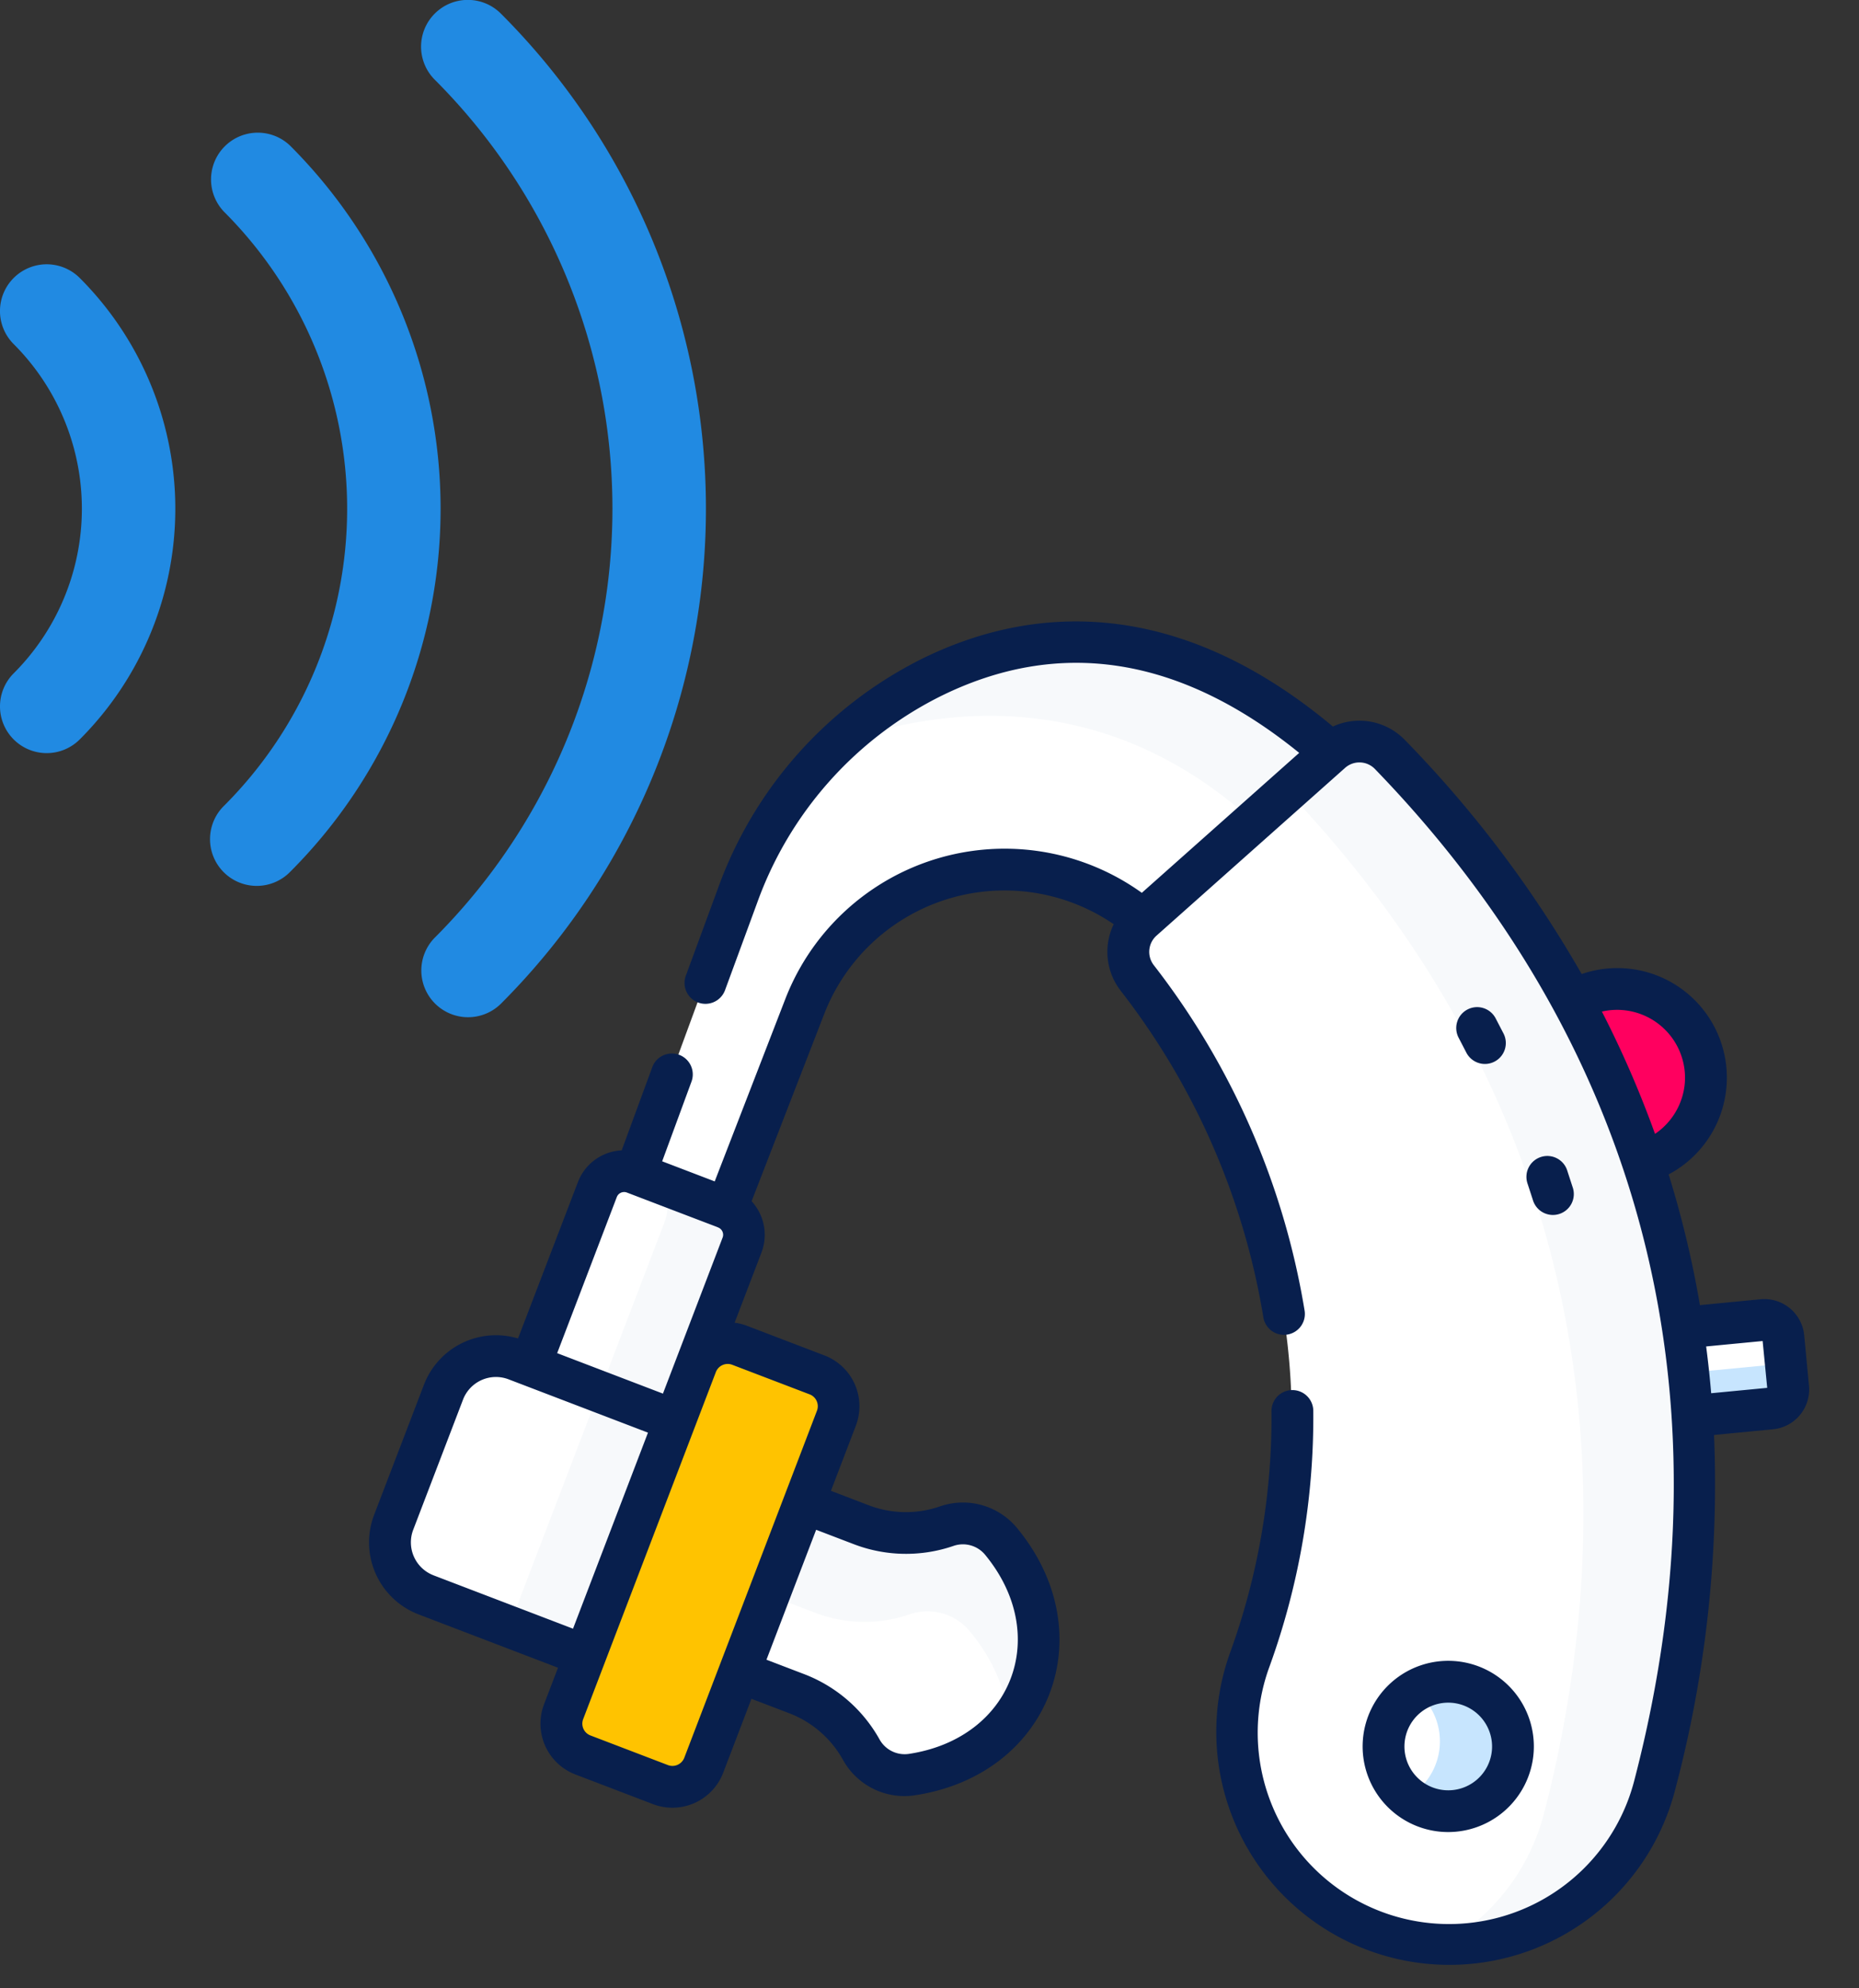 <svg xmlns="http://www.w3.org/2000/svg" width="94.875" height="101.451"><rect width="100%" height="100%" fill="#333333" stroke="none"/><defs><style>.cls-2{fill:#1e96fc}.cls-3{fill:#fff}.cls-4{fill:#c7e5fe}.cls-5{fill:#ff005f}.cls-6{fill:#f7f9fb}.cls-7{fill:#ffc300}.cls-8{fill:#081f4d}</style></defs><g id="picto-aides-auditives" transform="translate(-728.38 -1306.804)"><g id="Aide_auditive" transform="translate(366.234 -605.761)"><g id="Fuite_d_eau" transform="translate(-216.234 8.987)"><g id="sound" opacity=".87" transform="translate(242.659 1810.872)"><path id="Tracé_29072" d="M421.268 93.4a2.385 2.385 0 000 3.373 30.954 30.954 0 010 43.779 2.385 2.385 0 103.4 3.347 35.724 35.724 0 00-.026-50.5 2.385 2.385 0 00-3.373 0z" class="cls-2" transform="translate(-63.359)"/><path id="Tracé_29073" d="M378.848 169.492a2.385 2.385 0 103.373 3.372 26.19 26.19 0 000-37.036 2.385 2.385 0 00-3.373 3.372 21.42 21.42 0 010 30.292z" class="cls-2" transform="translate(-31.684 -35.679)"/><path id="Tracé_29074" d="M336.418 201.8a2.385 2.385 0 003.373 0 16.648 16.648 0 000-23.546 2.385 2.385 0 00-3.372 3.374 11.878 11.878 0 010 16.8 2.385 2.385 0 00-.001 3.372z" class="cls-2" transform="translate(0 -71.364)"/></g></g></g><g id="hearing-aid" transform="translate(739.816 1308.3)"><g id="Groupe_21861" transform="matrix(-.998 -.07 .07 -.998 78.757 99.956)"><g id="Groupe_21860" transform="translate(1.102 1.086)"><path id="Tracé_20383" d="M.831.736L5.233 0l.106.06.331 1.832-.359.513-4.045.676a.976.976 0 01-1.123-.8L0 1.431a1.072 1.072 0 01.831-.7z" class="cls-3" transform="translate(.297 29.81)"/><path id="Tracé_20384" d="M5.468 2.131l-4.3.719a1.05 1.05 0 00-.845.78l-.31-1.838A.976.976 0 01.815.668l4-.668.485.277.354 1.961z" class="cls-4" transform="translate(0 27.755)"/><path id="Tracé_20385" d="M0 4.181A4.686 4.686 0 012.572 0l2.04 4.49-.17.662a4.525 4.525 0 01-4.221.454A4.677 4.677 0 010 4.181z" class="cls-5" transform="translate(7.914 43.302)"/><path id="Tracé_20386" d="M2.711 6.9A4.513 4.513 0 003 8.488 4.525 4.525 0 012.915 0l1.138.315L5.21 2.863A4.52 4.52 0 002.711 6.9z" class="cls-5" transform="translate(5.295 40.48)"/><path id="Tracé_20387" d="M26.578 16.316a20.387 20.387 0 01-5.053 8.647C16.353 26.977 8.117 28.306 0 21.807l4.956-5.183.921-.113s.086.066.248.177a10.934 10.934 0 0016.638-5.794L26.024.35l.051.018.656-.368 4.058 1.208V1.8z" class="cls-3" transform="translate(28.652 34.526)"/><path id="Tracé_20388" d="M25.2 2.749a19.526 19.526 0 01-4.5 3.68C15.737 9.364 8.621 10.658 0 4.093v-.647L3.3 0c8.432 6.918 17.039 4.908 21.9 2.749z" class="cls-6" transform="translate(25.541 56.141)"/><path id="Tracé_20389" d="M25.943 51.037l-6.924 7.083H17.97S-7.653 36.509 2.294 3.924l2.356-2.7L6.908.013a10.836 10.836 0 0110.941 13.8c-4.911 17.6 4.449 30.145 8.157 34.256a2.173 2.173 0 01-.064 2.973z" class="cls-3" transform="translate(8.587)"/><path id="Tracé_20390" d="M6.567 7.013C4.147 20 4.355 40.8 23.294 58.107l-2.066 2.113a2.173 2.173 0 01-3 .1C-1.14 42.944-1.366 21.923 1.073 8.841A10.837 10.837 0 0111.183 0a10.769 10.769 0 00-4.616 7.013z" class="cls-6" transform="translate(4.312 .013)"/><g id="Groupe_21859" transform="translate(55.283 24.625)"><path id="Tracé_20391" d="M.09.188L0 .149.046 0l.09.039z" class="cls-3" transform="translate(0 1.955)"/><path id="Tracé_20392" d="M3.8 10.746a1.463 1.463 0 01-1.825.974L.23 11.188a2.623 2.623 0 01-.116-1.839L2.958 0l3.637 1.015v.555z" class="cls-3" transform="translate(2.233)"/></g><path id="Tracé_20393" d="M4.064 10.469a2.517 2.517 0 00.2 1.946l-3.227-.982a1.463 1.463 0 01-.973-1.824l1.881-6.186-.352-.155L2.612 0l4.273 1.192z" class="cls-6" transform="translate(53.69 23.461)"/><path id="Tracé_20394" d="M1.423 5.6a3.466 3.466 0 010-5.6 3.3 3.3 0 011.552 2.8 3.3 3.3 0 01-1.552 2.8z" class="cls-3" transform="translate(16.357 7.277)"/><path id="Tracé_20395" d="M3.7 3.3a3.3 3.3 0 001.451 2.735 3.3 3.3 0 110-5.468A3.3 3.3 0 003.7 3.3z" class="cls-4" transform="translate(12.729 6.775)"/><path id="Tracé_20396" d="M10.074 4.919L8 11.724a2.87 2.87 0 01-3.571 1.905L0 12.281 3.735 0l4.433 1.348a2.87 2.87 0 011.906 3.571z" class="cls-3" transform="translate(60.421 12.793)"/><path id="Tracé_20397" d="M4.344 13.478l-3.935-1.2L0 11.635 3.268.528 4.144 0 8.08 1.2z" class="cls-6" transform="translate(56.135 11.613)"/><path id="Tracé_20398" d="M13.336 8.938l-2.822-.858a7.243 7.243 0 00-4.914.276 2.871 2.871 0 01-3.22-.669A9.389 9.389 0 010 3.368 7.806 7.806 0 014.948.064a2.523 2.523 0 012.678 1.087 6.364 6.364 0 003.451 2.605l3.026.92.291.654z" class="cls-3" transform="translate(38.261 6.669)"/><path id="Tracé_20399" d="M3.518 4.389a2.788 2.788 0 003.127.65 7.035 7.035 0 014.771-.268l2.975.9L13.124 10l-.678.334-3.026-.919a6.365 6.365 0 00-4.32.243 2.522 2.522 0 01-2.827-.588A7.423 7.423 0 01.284 1.815 6.556 6.556 0 011.161 0a9.068 9.068 0 002.357 4.389z" class="cls-6" transform="translate(37.234 9.836)"/><path id="Tracé_20400" d="M10.923 3.435L7.283 15.4a1.764 1.764 0 01-1.5.225l-4.618-1.4A1.765 1.765 0 010 13.052L3.6 1.209A1.71 1.71 0 015.73.074l4.058 1.234a1.71 1.71 0 011.135 2.127z" class="cls-7" transform="translate(50.248 5.248)"/><path id="Tracé_20401" d="M3.21 1.286l4.459 1.356a1.71 1.71 0 001.69-.416l-1.965 6.46a1.71 1.71 0 01-2.128 1.135L1.209 8.587A1.71 1.71 0 01.073 6.459L2.038 0A1.71 1.71 0 003.21 1.286z" class="cls-7" transform="translate(48.259 18.138)"/></g><path id="Tracé_20402" d="M4.366 0A4.367 4.367 0 110 4.367 4.372 4.372 0 014.366 0zm0 6.6a2.235 2.235 0 10-2.235-2.233A2.238 2.238 0 004.366 6.6z" class="cls-8" transform="translate(12.73 6.796)"/><path id="Tracé_20403" d="M1.975.51l.444.727A1.066 1.066 0 11.6 2.349l-.444-.727A1.066 1.066 0 111.975.51z" class="cls-8" transform="translate(16.678 46.02)"/><path id="Tracé_20404" d="M2.054.665l.32.79a1.066 1.066 0 11-1.975.8l-.32-.79a1.066 1.066 0 111.975-.8z" class="cls-8" transform="translate(12.688 38.608)"/><path id="Tracé_20405" d="M70.51 25.914a3.933 3.933 0 01-4.621 2.686L63.4 36.768a2.521 2.521 0 01-2.115 1.773l-1.266 4.363a1.066 1.066 0 01-2.047-.594l1.214-4.182-2.745-.835-2.941 9.529A12 12 0 0135.736 53.5l-7.509 7.682c6.426 4.506 12.657 5.03 18.535 1.552a18.936 18.936 0 008.51-11.106l1.319-4.544a1.066 1.066 0 112.047.594l-1.319 4.544a21.059 21.059 0 01-9.471 12.347c-4.7 2.779-12.156 4.648-21.242-1.927a3.225 3.225 0 01-3.713-.428 59.009 59.009 0 01-9.829-11.277 5.587 5.587 0 01-5.141-9.883 51.74 51.74 0 01-2.059-6.54L2.8 35.03a2.044 2.044 0 01-2.35-1.677l-.422-2.544a2.04 2.04 0 011.672-2.35l2.983-.5A60.718 60.718 0 015.4 9.746a11.891 11.891 0 1123.125 5.436 35.225 35.225 0 00-1.241 12.375 1.066 1.066 0 11-2.124.174 37.346 37.346 0 011.312-13.122A9.76 9.76 0 107.5 10.136C3.663 30.707 10.246 48 24.316 60.632a1.1 1.1 0 001.529-.056l8.989-9.2a1.108 1.108 0 00.035-1.514 39.044 39.044 0 01-8.9-17.008 1.066 1.066 0 112.076-.481 36.878 36.878 0 008.41 16.061 3.24 3.24 0 01.6 3.369 9.867 9.867 0 0014.415-5.614l3.023-9.773a2.529 2.529 0 01-.686-2.573l1.116-3.668a2.77 2.77 0 01-.634-.112l-4.058-1.234a2.774 2.774 0 01-1.845-3.457l1.036-3.407-2.006-.61a5.312 5.312 0 00-3.595.206 3.58 3.58 0 01-4.015-.838c-4.8-5.067-2.564-12.413 4.242-13.945a3.58 3.58 0 013.8 1.54 5.315 5.315 0 002.871 2.172l2.006.61L53.9 7.233a2.774 2.774 0 013.457-1.845l4.058 1.234a2.774 2.774 0 011.845 3.457l-.581 1.911 7.29 2.217a3.934 3.934 0 012.615 4.9zM7.426 45.8a3.464 3.464 0 004.474 3.3 52.824 52.824 0 01-3.139-6.033A3.479 3.479 0 007.426 45.8zM2.145 30.546l.4 2.366 2.855-.478q-.237-1.174-.423-2.362zm61.7-2.554l-5.527-1.681-2.481 8.156a.4.4 0 00.246.488c.224.077-.7-.212 4.784 1.457a.4.4 0 00.5-.264zM52.1 13.142l-2.006-.61a7.452 7.452 0 01-4.03-3.038 1.468 1.468 0 00-1.554-.634c-5.194 1.169-6.826 6.537-3.163 10.4a1.469 1.469 0 001.644.339 7.451 7.451 0 015.039-.279l2.006.61zm8.692-4.48l-4.058-1.234a.648.648 0 00-.8.426l-5.516 18.141a.648.648 0 00.426.8l4.056 1.232a.648.648 0 00.8-.425L61.217 9.46a.644.644 0 00-.425-.798zm8.553 7.585l-7.29-2.217-3.115 10.242 7.29 2.217a1.8 1.8 0 002.241-1.2l2.07-6.8a1.8 1.8 0 00-1.196-2.241z" class="cls-8"/></g></g></g></svg>